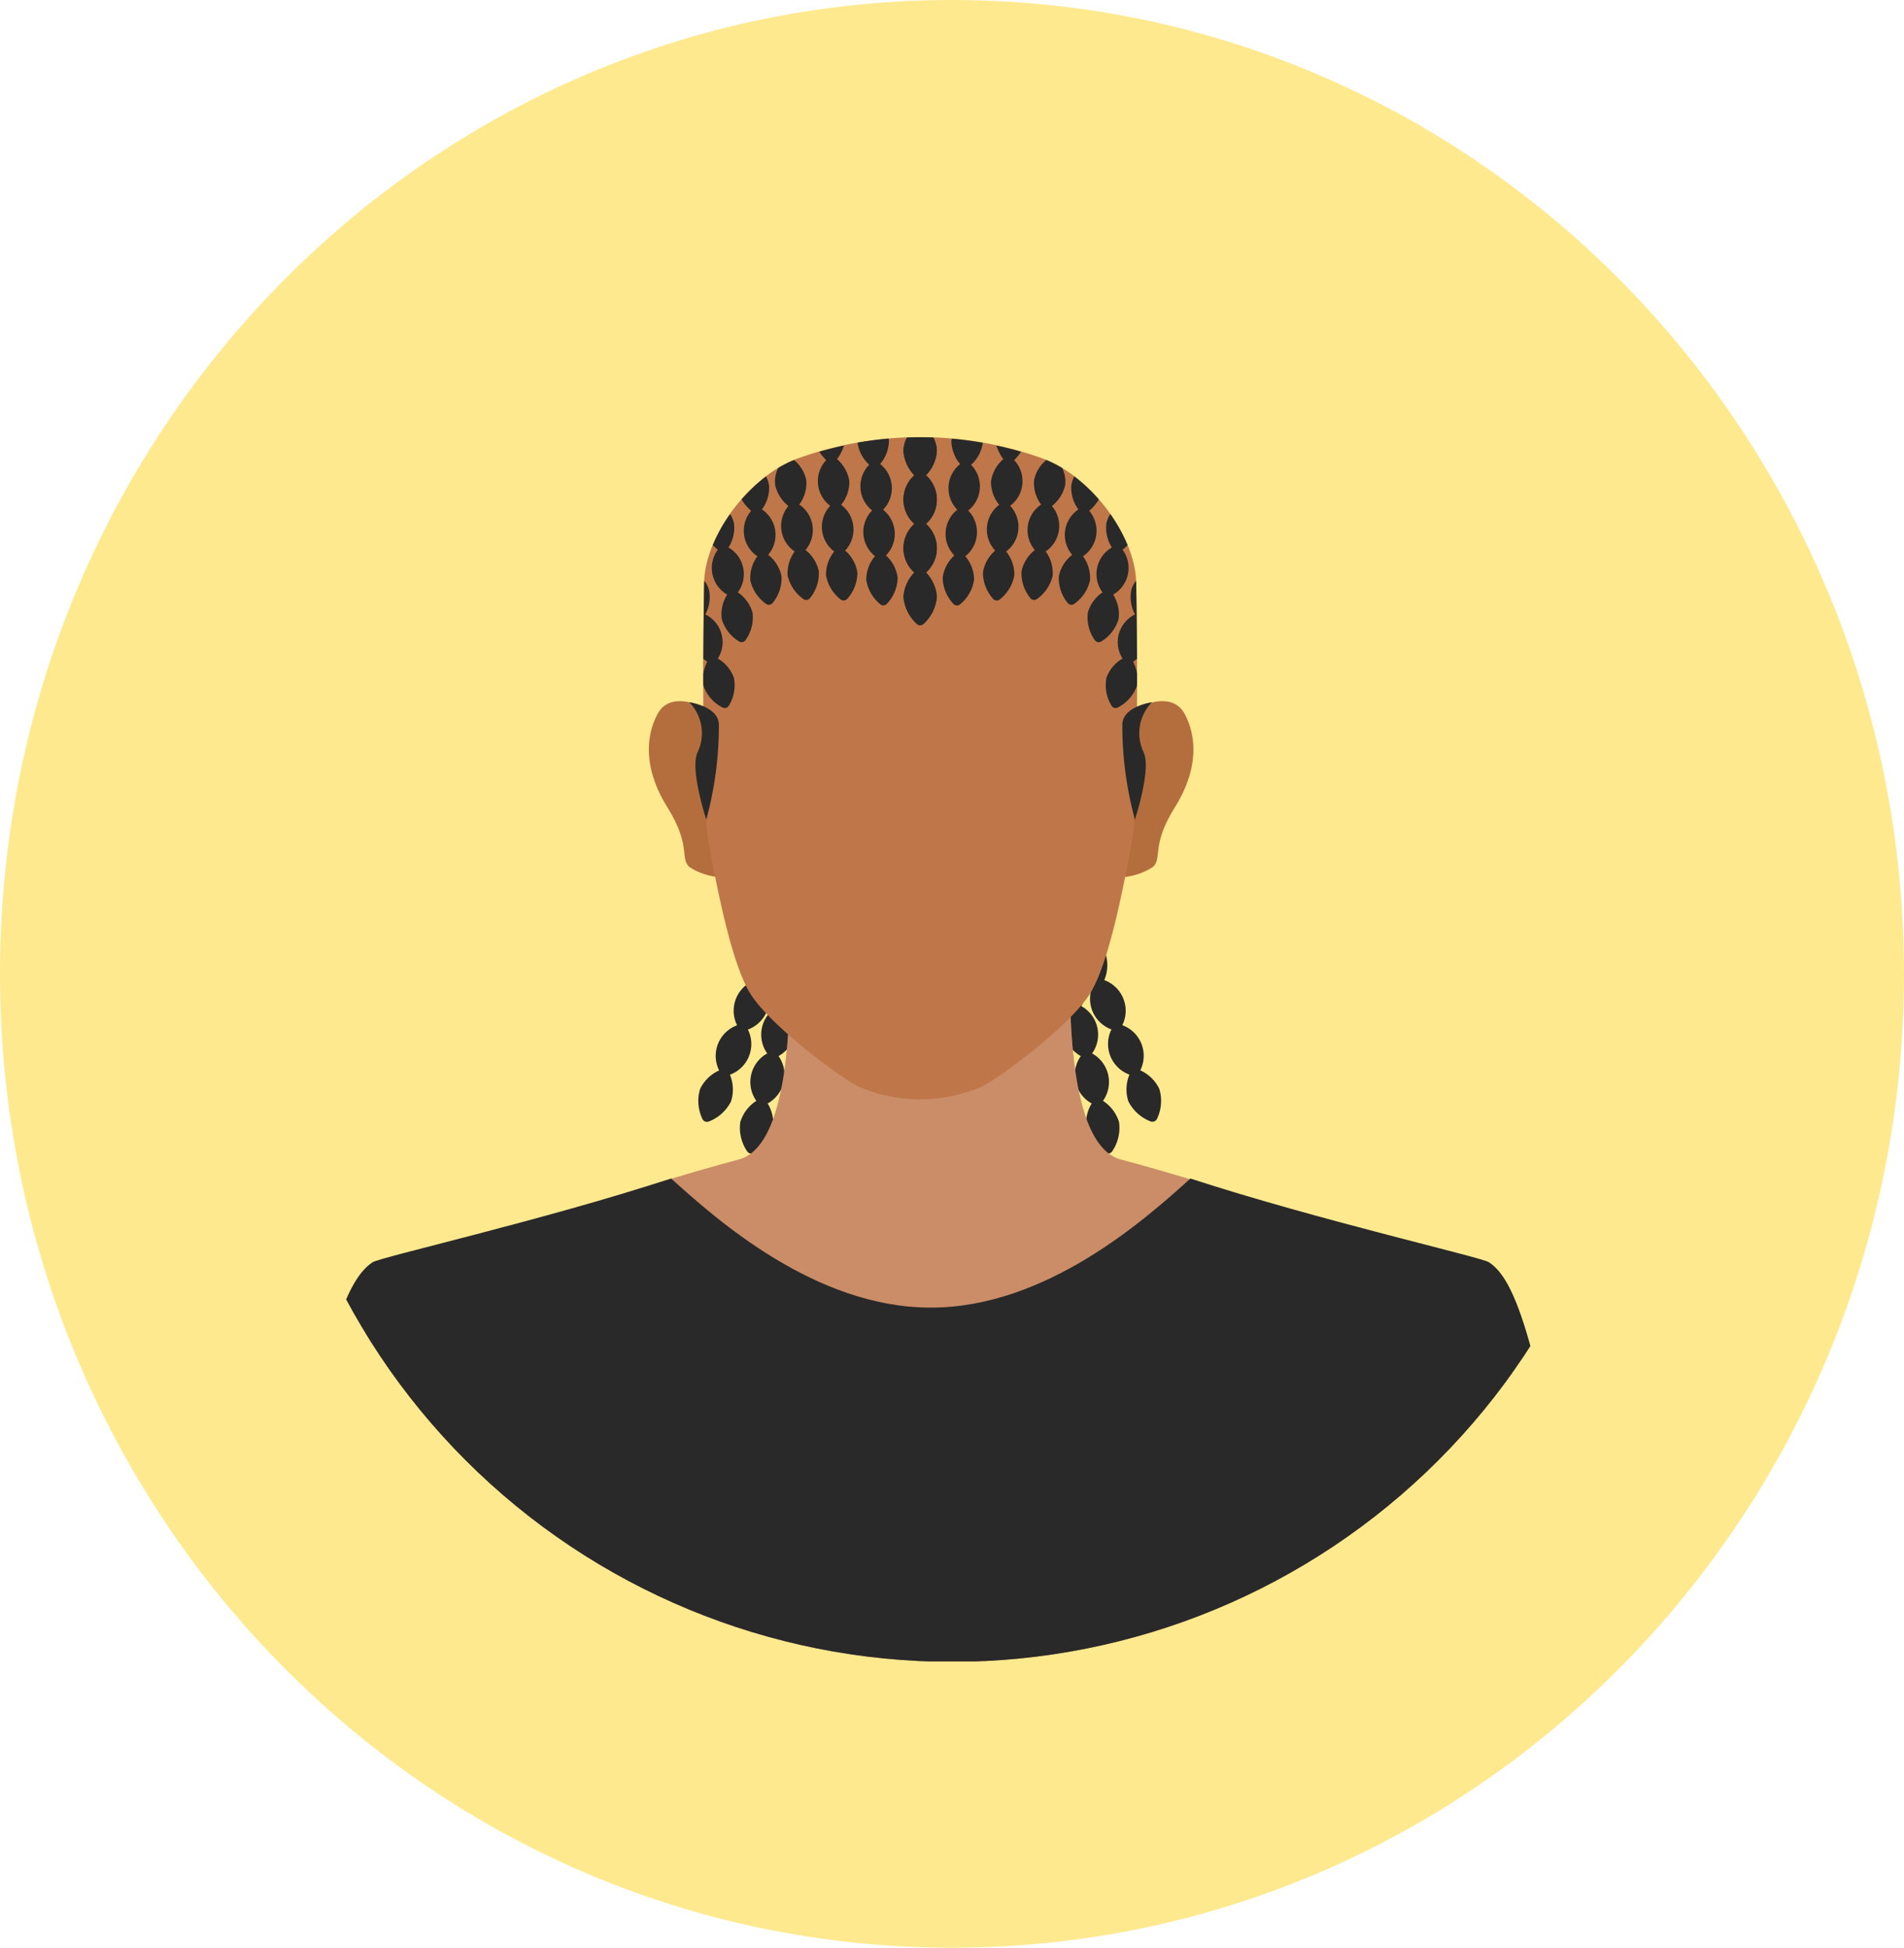 <svg id="user2" xmlns="http://www.w3.org/2000/svg" xmlns:xlink="http://www.w3.org/1999/xlink" width="100" height="102.263" viewBox="0 0 100 102.263">
  <defs>
    <clipPath id="clip-path">
      <rect id="Rectangle_29791" data-name="Rectangle 29791" width="100" height="102.263" fill="none"/>
    </clipPath>
    <clipPath id="clip-path-3">
      <path id="Path_47580" data-name="Path 47580" d="M24.385,62.5A36.123,36.123,0,1,0,60.508,26.375,36.123,36.123,0,0,0,24.385,62.5" transform="translate(-24.385 -26.375)" fill="none"/>
    </clipPath>
    <clipPath id="clip-path-4">
      <rect id="Rectangle_29790" data-name="Rectangle 29790" width="62.357" height="24.37" fill="none"/>
    </clipPath>
  </defs>
  <g id="Group_40767" data-name="Group 40767" clip-path="url(#clip-path)">
    <g id="Group_40761" data-name="Group 40761">
      <g id="Group_40760" data-name="Group 40760" clip-path="url(#clip-path)">
        <path id="Path_47551" data-name="Path 47551" d="M100,51.132c0,28.239-22.386,51.132-50,51.132S0,79.371,0,51.132,22.386,0,50,0s50,22.892,50,51.132" fill="#ffe98f"/>
      </g>
    </g>
    <g id="Group_40766" data-name="Group 40766" transform="translate(13.877 15.009)">
      <g id="Group_40765" data-name="Group 40765" clip-path="url(#clip-path-3)">
        <path id="Path_47552" data-name="Path 47552" d="M98.677,91.3a1.712,1.712,0,0,1,.571,2.488,1.711,1.711,0,0,1,.571,2.488,2.031,2.031,0,0,1,.843,1.117,2.179,2.179,0,0,1-.354,1.524.264.264,0,0,1-.371.085,2.18,2.18,0,0,1-.983-1.217,2.03,2.03,0,0,1,.271-1.372,1.712,1.712,0,0,1-.571-2.488,1.712,1.712,0,0,1-.571-2.488,2.026,2.026,0,0,1-.842-1.116,1.553,1.553,0,0,1,.021-.721q.672-.18,1.354-.311a1.549,1.549,0,0,1,.333.639,2.025,2.025,0,0,1-.271,1.372" transform="translate(-55.766 -53.485)" fill="#292929"/>
        <path id="Path_47553" data-name="Path 47553" d="M100.651,88.933A1.712,1.712,0,0,1,101.6,91.3a1.711,1.711,0,0,1,.944,2.371,2.028,2.028,0,0,1,1,.975,2.179,2.179,0,0,1-.117,1.56.265.265,0,0,1-.354.141,2.18,2.18,0,0,1-1.157-1.053,2.029,2.029,0,0,1,.058-1.4,1.712,1.712,0,0,1-.944-2.372,1.711,1.711,0,0,1-.945-2.372,2.021,2.021,0,0,1-1-.974,1.548,1.548,0,0,1-.089-.715q.636-.28,1.291-.514a1.562,1.562,0,0,1,.427.581,2.025,2.025,0,0,1-.059,1.4" transform="translate(-56.532 -52.481)" fill="#292929"/>
        <path id="Path_47554" data-name="Path 47554" d="M70.283,91.3a1.712,1.712,0,0,0-.571,2.488,1.711,1.711,0,0,0-.571,2.488,2.028,2.028,0,0,0-.843,1.117,2.179,2.179,0,0,0,.354,1.524.264.264,0,0,0,.371.085,2.18,2.18,0,0,0,.983-1.217,2.03,2.03,0,0,0-.271-1.372,1.712,1.712,0,0,0,.571-2.488,1.712,1.712,0,0,0,.571-2.488,2.023,2.023,0,0,0,.842-1.116A1.554,1.554,0,0,0,71.7,89.6q-.672-.18-1.354-.311a1.549,1.549,0,0,0-.333.639,2.025,2.025,0,0,0,.271,1.372" transform="translate(-43.294 -53.485)" fill="#292929"/>
        <path id="Path_47555" data-name="Path 47555" d="M67.422,88.933a1.711,1.711,0,0,0-.945,2.372,1.711,1.711,0,0,0-.944,2.371,2.028,2.028,0,0,0-1,.975,2.179,2.179,0,0,0,.117,1.56.265.265,0,0,0,.354.141A2.178,2.178,0,0,0,66.158,95.3a2.029,2.029,0,0,0-.058-1.4,1.712,1.712,0,0,0,.944-2.372,1.711,1.711,0,0,0,.945-2.372,2.021,2.021,0,0,0,1-.974,1.548,1.548,0,0,0,.089-.715q-.636-.28-1.291-.514a1.562,1.562,0,0,0-.427.581,2.025,2.025,0,0,0,.059,1.4" transform="translate(-41.641 -52.481)" fill="#292929"/>
        <path id="Path_47556" data-name="Path 47556" d="M63.914,65.651s-2.7-1.971-3.59-.252c-.635,1.232-.686,2.915.547,4.893s.641,2.629,1.135,3.106a3.444,3.444,0,0,0,2.26.529c.014-.166,1.2-8.041-.352-8.276" transform="translate(-39.683 -42.889)" fill="#b46e3d"/>
        <path id="Path_47557" data-name="Path 47557" d="M102.457,65.651s2.7-1.971,3.59-.252c.635,1.232.686,2.915-.546,4.893s-.642,2.629-1.135,3.106a3.444,3.444,0,0,1-2.26.529c-.014-.166-1.2-8.041.352-8.276" transform="translate(-57.685 -42.889)" fill="#b46e3d"/>
        <path id="Path_47558" data-name="Path 47558" d="M87.725,104.745c-2.08-1.9-14.2-5.609-18-6.6-2.721-.713-2.8-7.749-2.621-11.685a12.656,12.656,0,0,1-8.026,2.962,14.745,14.745,0,0,1-6.77-1.641c.087,4.013-.227,9.725-2.665,10.364-3.8.995-15.921,4.7-18,6.6s-6.468,14.224-6.468,19.745h69.02c0-5.521-4.387-17.846-6.468-19.745" transform="translate(-24.725 -52.266)" fill="#bf7749"/>
        <g id="Group_40764" data-name="Group 40764" transform="translate(3.78 34.19)" opacity="0.55" style="mix-blend-mode: multiply;isolation: isolate">
          <g id="Group_40763" data-name="Group 40763">
            <g id="Group_40762" data-name="Group 40762" clip-path="url(#clip-path-4)">
              <path id="Path_47559" data-name="Path 47559" d="M93.384,110.827c-1.13-2.946-2.313-5.33-3.136-6.082-2.08-1.9-14.2-5.608-18-6.6-2.721-.712-2.8-7.749-2.621-11.685A12.653,12.653,0,0,1,61.6,89.419a14.75,14.75,0,0,1-6.771-1.641c.088,4.013-.226,9.725-2.664,10.364-3.8,1-15.921,4.7-18,6.6-.823.751-2.006,3.136-3.136,6.082Z" transform="translate(-31.028 -86.457)" fill="#d39f7f"/>
            </g>
          </g>
        </g>
        <path id="Path_47560" data-name="Path 47560" d="M87.645,48.051c0-2.483-2.364-5.68-4.942-6.609a19.028,19.028,0,0,0-12.811,0c-2.578.928-4.942,4.125-4.942,6.609,0,0-.194,11.3.225,13.518.411,2.176,1.14,6.135,2.136,7.873.982,1.715,4.954,4.644,5.807,5.018a8.223,8.223,0,0,0,6.359,0c.853-.374,4.825-3.3,5.807-5.018,1-1.738,1.725-5.7,2.136-7.873.418-2.214.224-13.518.224-13.518" transform="translate(-41.847 -32.389)" fill="#bf7749"/>
        <path id="Path_47561" data-name="Path 47561" d="M104.785,61.558q0-.4,0-.779c-.07.054-.141.105-.205.147a2.528,2.528,0,0,1,.209.632" transform="translate(-58.942 -41.201)" fill="#bf7749"/>
        <path id="Path_47562" data-name="Path 47562" d="M83.957,42.348a1.71,1.71,0,0,0,0,2.553,1.71,1.71,0,0,0,0,2.553,2.026,2.026,0,0,0-.572,1.276,2.179,2.179,0,0,0,.686,1.407.266.266,0,0,0,.381,0,2.177,2.177,0,0,0,.686-1.407,2.028,2.028,0,0,0-.571-1.276,1.713,1.713,0,0,0,0-2.553,1.713,1.713,0,0,0,0-2.553,2.024,2.024,0,0,0,.571-1.276,1.564,1.564,0,0,0-.182-.7c-.464-.016-.925-.016-1.39,0a1.572,1.572,0,0,0-.182.7,2.022,2.022,0,0,0,.572,1.276" transform="translate(-49.81 -32.402)" fill="#292929"/>
        <path id="Path_47563" data-name="Path 47563" d="M87.921,41.8a1.615,1.615,0,0,0-.153,2.4,1.615,1.615,0,0,0-.153,2.4A1.914,1.914,0,0,0,87,47.774a2.057,2.057,0,0,0,.561,1.366.251.251,0,0,0,.359.023,2.059,2.059,0,0,0,.73-1.283,1.918,1.918,0,0,0-.462-1.237,1.616,1.616,0,0,0,.153-2.4,1.615,1.615,0,0,0,.153-2.4,1.915,1.915,0,0,0,.613-1.161q-.808-.141-1.626-.213a1.02,1.02,0,0,0-.023.1,1.912,1.912,0,0,0,.462,1.236" transform="translate(-51.367 -32.445)" fill="#292929"/>
        <path id="Path_47564" data-name="Path 47564" d="M91.139,42.975a1.912,1.912,0,0,0,.431,1.247,1.615,1.615,0,0,0-.211,2.4,1.916,1.916,0,0,0-.642,1.153,2.053,2.053,0,0,0,.529,1.378.25.25,0,0,0,.358.031,2.055,2.055,0,0,0,.761-1.265,1.916,1.916,0,0,0-.431-1.247,1.616,1.616,0,0,0,.211-2.4,1.614,1.614,0,0,0,.211-2.4,2.415,2.415,0,0,0,.361-.44c-.428-.124-.859-.23-1.293-.323a2.355,2.355,0,0,0,.36.713,1.915,1.915,0,0,0-.642,1.153" transform="translate(-52.968 -32.724)" fill="#292929"/>
        <path id="Path_47565" data-name="Path 47565" d="M94.93,43.518a1.911,1.911,0,0,0,.37,1.267,1.614,1.614,0,0,0-.328,2.386,1.912,1.912,0,0,0-.7,1.12,2.057,2.057,0,0,0,.46,1.4.25.25,0,0,0,.356.049,2.06,2.06,0,0,0,.822-1.227,1.918,1.918,0,0,0-.37-1.267,1.615,1.615,0,0,0,.328-2.386,1.91,1.91,0,0,0,.7-1.119,1.605,1.605,0,0,0-.159-.876,6.082,6.082,0,0,0-.833-.421,1.853,1.853,0,0,0-.647,1.072" transform="translate(-54.498 -33.301)" fill="#292929"/>
        <path id="Path_47566" data-name="Path 47566" d="M98.744,45.688a1.614,1.614,0,0,0-.328,2.386,1.914,1.914,0,0,0-.7,1.12,2.056,2.056,0,0,0,.46,1.4.249.249,0,0,0,.356.049,2.057,2.057,0,0,0,.822-1.226,1.91,1.91,0,0,0-.37-1.267,1.615,1.615,0,0,0,.328-2.386,2.426,2.426,0,0,0,.505-.6,8.751,8.751,0,0,0-1.286-1.208,1.4,1.4,0,0,0-.159.465,1.91,1.91,0,0,0,.37,1.267" transform="translate(-55.982 -33.951)" fill="#292929"/>
        <path id="Path_47567" data-name="Path 47567" d="M101.638,49.183a1.615,1.615,0,0,0-.491,2.358,1.913,1.913,0,0,0-.773,1.069,2.057,2.057,0,0,0,.363,1.431.249.249,0,0,0,.352.073,2.055,2.055,0,0,0,.9-1.167,1.915,1.915,0,0,0-.282-1.289A1.615,1.615,0,0,0,102.2,49.3a2.779,2.779,0,0,0,.265-.238,8.452,8.452,0,0,0-.909-1.635,1.39,1.39,0,0,0-.2.467,1.91,1.91,0,0,0,.282,1.289" transform="translate(-57.119 -35.447)" fill="#292929"/>
        <path id="Path_47568" data-name="Path 47568" d="M103.581,55.349a1.615,1.615,0,0,0-.656,2.318,1.912,1.912,0,0,0-.846,1.012,2.057,2.057,0,0,0,.261,1.453.25.25,0,0,0,.345.1,2.057,2.057,0,0,0,.984-1.1,1.175,1.175,0,0,0,.019-.139c0-.18,0-.359,0-.534a2.552,2.552,0,0,0-.208-.632c.064-.042.135-.093.205-.147-.011-2.213-.04-3.917-.04-3.917,0-.059-.008-.12-.011-.18a1.391,1.391,0,0,0-.243.464,1.909,1.909,0,0,0,.191,1.305" transform="translate(-57.845 -38.098)" fill="#292929"/>
        <path id="Path_47569" data-name="Path 47569" d="M64.908,61.558q0-.4,0-.779c.07.054.141.105.205.147a2.527,2.527,0,0,0-.209.632" transform="translate(-41.848 -41.201)" fill="#bf7749"/>
        <path id="Path_47570" data-name="Path 47570" d="M84.566,42.348a1.711,1.711,0,0,1,0,2.553,1.711,1.711,0,0,1,0,2.553,2.029,2.029,0,0,1,.571,1.276,2.179,2.179,0,0,1-.686,1.407.266.266,0,0,1-.381,0,2.182,2.182,0,0,1-.686-1.407,2.029,2.029,0,0,1,.571-1.276,1.711,1.711,0,0,1,0-2.553,1.711,1.711,0,0,1,0-2.553,2.025,2.025,0,0,1-.571-1.276,1.557,1.557,0,0,1,.182-.7q.695-.025,1.389,0a1.564,1.564,0,0,1,.182.7,2.025,2.025,0,0,1-.571,1.276" transform="translate(-49.81 -32.402)" fill="#292929"/>
        <path id="Path_47571" data-name="Path 47571" d="M80.332,41.8a1.615,1.615,0,0,1,.153,2.4,1.615,1.615,0,0,1,.153,2.4,1.914,1.914,0,0,1,.615,1.168,2.057,2.057,0,0,1-.562,1.366.25.25,0,0,1-.359.023,2.059,2.059,0,0,1-.73-1.283,1.918,1.918,0,0,1,.462-1.237,1.615,1.615,0,0,1-.153-2.4,1.616,1.616,0,0,1-.153-2.4,1.915,1.915,0,0,1-.613-1.161q.808-.141,1.626-.213c.005.035.021.066.023.1a1.912,1.912,0,0,1-.462,1.236" transform="translate(-47.983 -32.445)" fill="#292929"/>
        <path id="Path_47572" data-name="Path 47572" d="M77.138,42.975a1.912,1.912,0,0,1-.431,1.247,1.615,1.615,0,0,1,.211,2.4,1.916,1.916,0,0,1,.642,1.153,2.055,2.055,0,0,1-.529,1.378.25.25,0,0,1-.358.031,2.055,2.055,0,0,1-.761-1.265,1.913,1.913,0,0,1,.432-1.247,1.615,1.615,0,0,1-.211-2.4,1.614,1.614,0,0,1-.211-2.4,2.416,2.416,0,0,1-.361-.44c.428-.124.859-.23,1.293-.323a2.355,2.355,0,0,1-.36.713,1.915,1.915,0,0,1,.642,1.153" transform="translate(-46.406 -32.724)" fill="#292929"/>
        <path id="Path_47573" data-name="Path 47573" d="M73.166,43.518a1.911,1.911,0,0,1-.37,1.267,1.615,1.615,0,0,1,.328,2.386,1.912,1.912,0,0,1,.7,1.12,2.057,2.057,0,0,1-.46,1.4.25.25,0,0,1-.356.049,2.06,2.06,0,0,1-.822-1.227,1.918,1.918,0,0,1,.37-1.267,1.615,1.615,0,0,1-.328-2.386,1.91,1.91,0,0,1-.7-1.119,1.605,1.605,0,0,1,.159-.876,6.081,6.081,0,0,1,.833-.421,1.856,1.856,0,0,1,.647,1.072" transform="translate(-44.695 -33.301)" fill="#292929"/>
        <path id="Path_47574" data-name="Path 47574" d="M69.507,45.688a1.615,1.615,0,0,1,.328,2.386,1.914,1.914,0,0,1,.7,1.12,2.056,2.056,0,0,1-.46,1.4.249.249,0,0,1-.356.049,2.06,2.06,0,0,1-.822-1.226,1.916,1.916,0,0,1,.37-1.267,1.615,1.615,0,0,1-.328-2.386,2.426,2.426,0,0,1-.505-.6,8.776,8.776,0,0,1,1.286-1.208,1.386,1.386,0,0,1,.16.465,1.91,1.91,0,0,1-.37,1.267" transform="translate(-43.366 -33.951)" fill="#292929"/>
        <path id="Path_47575" data-name="Path 47575" d="M66.574,49.183a1.615,1.615,0,0,1,.491,2.358,1.913,1.913,0,0,1,.773,1.069,2.057,2.057,0,0,1-.363,1.431.249.249,0,0,1-.352.073,2.055,2.055,0,0,1-.9-1.167,1.915,1.915,0,0,1,.282-1.289,1.615,1.615,0,0,1-.491-2.358,2.776,2.776,0,0,1-.265-.238,8.452,8.452,0,0,1,.909-1.635,1.39,1.39,0,0,1,.2.467,1.913,1.913,0,0,1-.282,1.289" transform="translate(-42.19 -35.447)" fill="#292929"/>
        <path id="Path_47576" data-name="Path 47576" d="M65.014,55.349a1.615,1.615,0,0,1,.656,2.318,1.912,1.912,0,0,1,.846,1.012,2.055,2.055,0,0,1-.261,1.453.25.25,0,0,1-.345.1,2.057,2.057,0,0,1-.984-1.1,1.171,1.171,0,0,1-.019-.139c0-.18,0-.359,0-.534a2.551,2.551,0,0,1,.208-.632c-.064-.042-.135-.093-.205-.147.011-2.213.04-3.917.04-3.917,0-.059.008-.12.011-.18a1.391,1.391,0,0,1,.243.464,1.908,1.908,0,0,1-.191,1.305" transform="translate(-41.847 -38.098)" fill="#292929"/>
        <path id="Path_47577" data-name="Path 47577" d="M63.625,64.8a2.324,2.324,0,0,1,.439,2.607c-.438.867.449,3.548.449,3.548a18.806,18.806,0,0,0,.662-4.959c.009-.983-1.55-1.2-1.55-1.2" transform="translate(-41.295 -42.933)" fill="#292929"/>
        <path id="Path_47578" data-name="Path 47578" d="M105.132,64.8a2.324,2.324,0,0,0-.439,2.607c.438.867-.449,3.548-.449,3.548a18.806,18.806,0,0,1-.662-4.959c-.009-.983,1.55-1.2,1.55-1.2" transform="translate(-58.514 -42.933)" fill="#292929"/>
        <path id="Path_47579" data-name="Path 47579" d="M89.582,113.133c-.411-.27-8.917-2.195-15.679-4.395-2.387,2.158-7.579,6.776-13.616,6.776h-.039c-6.038,0-11.229-4.617-13.616-6.776-6.762,2.2-15.267,4.125-15.679,4.395-1.286.843-2.572,3.656-4.539,15.749l14.167,4.361.013.849H79.941l.013-.849,14.068-4.361c-1.967-12.093-3.155-14.906-4.44-15.749" transform="translate(-25.259 -61.868)" fill="#292929"/>
      </g>
    </g>
  </g>
</svg>
